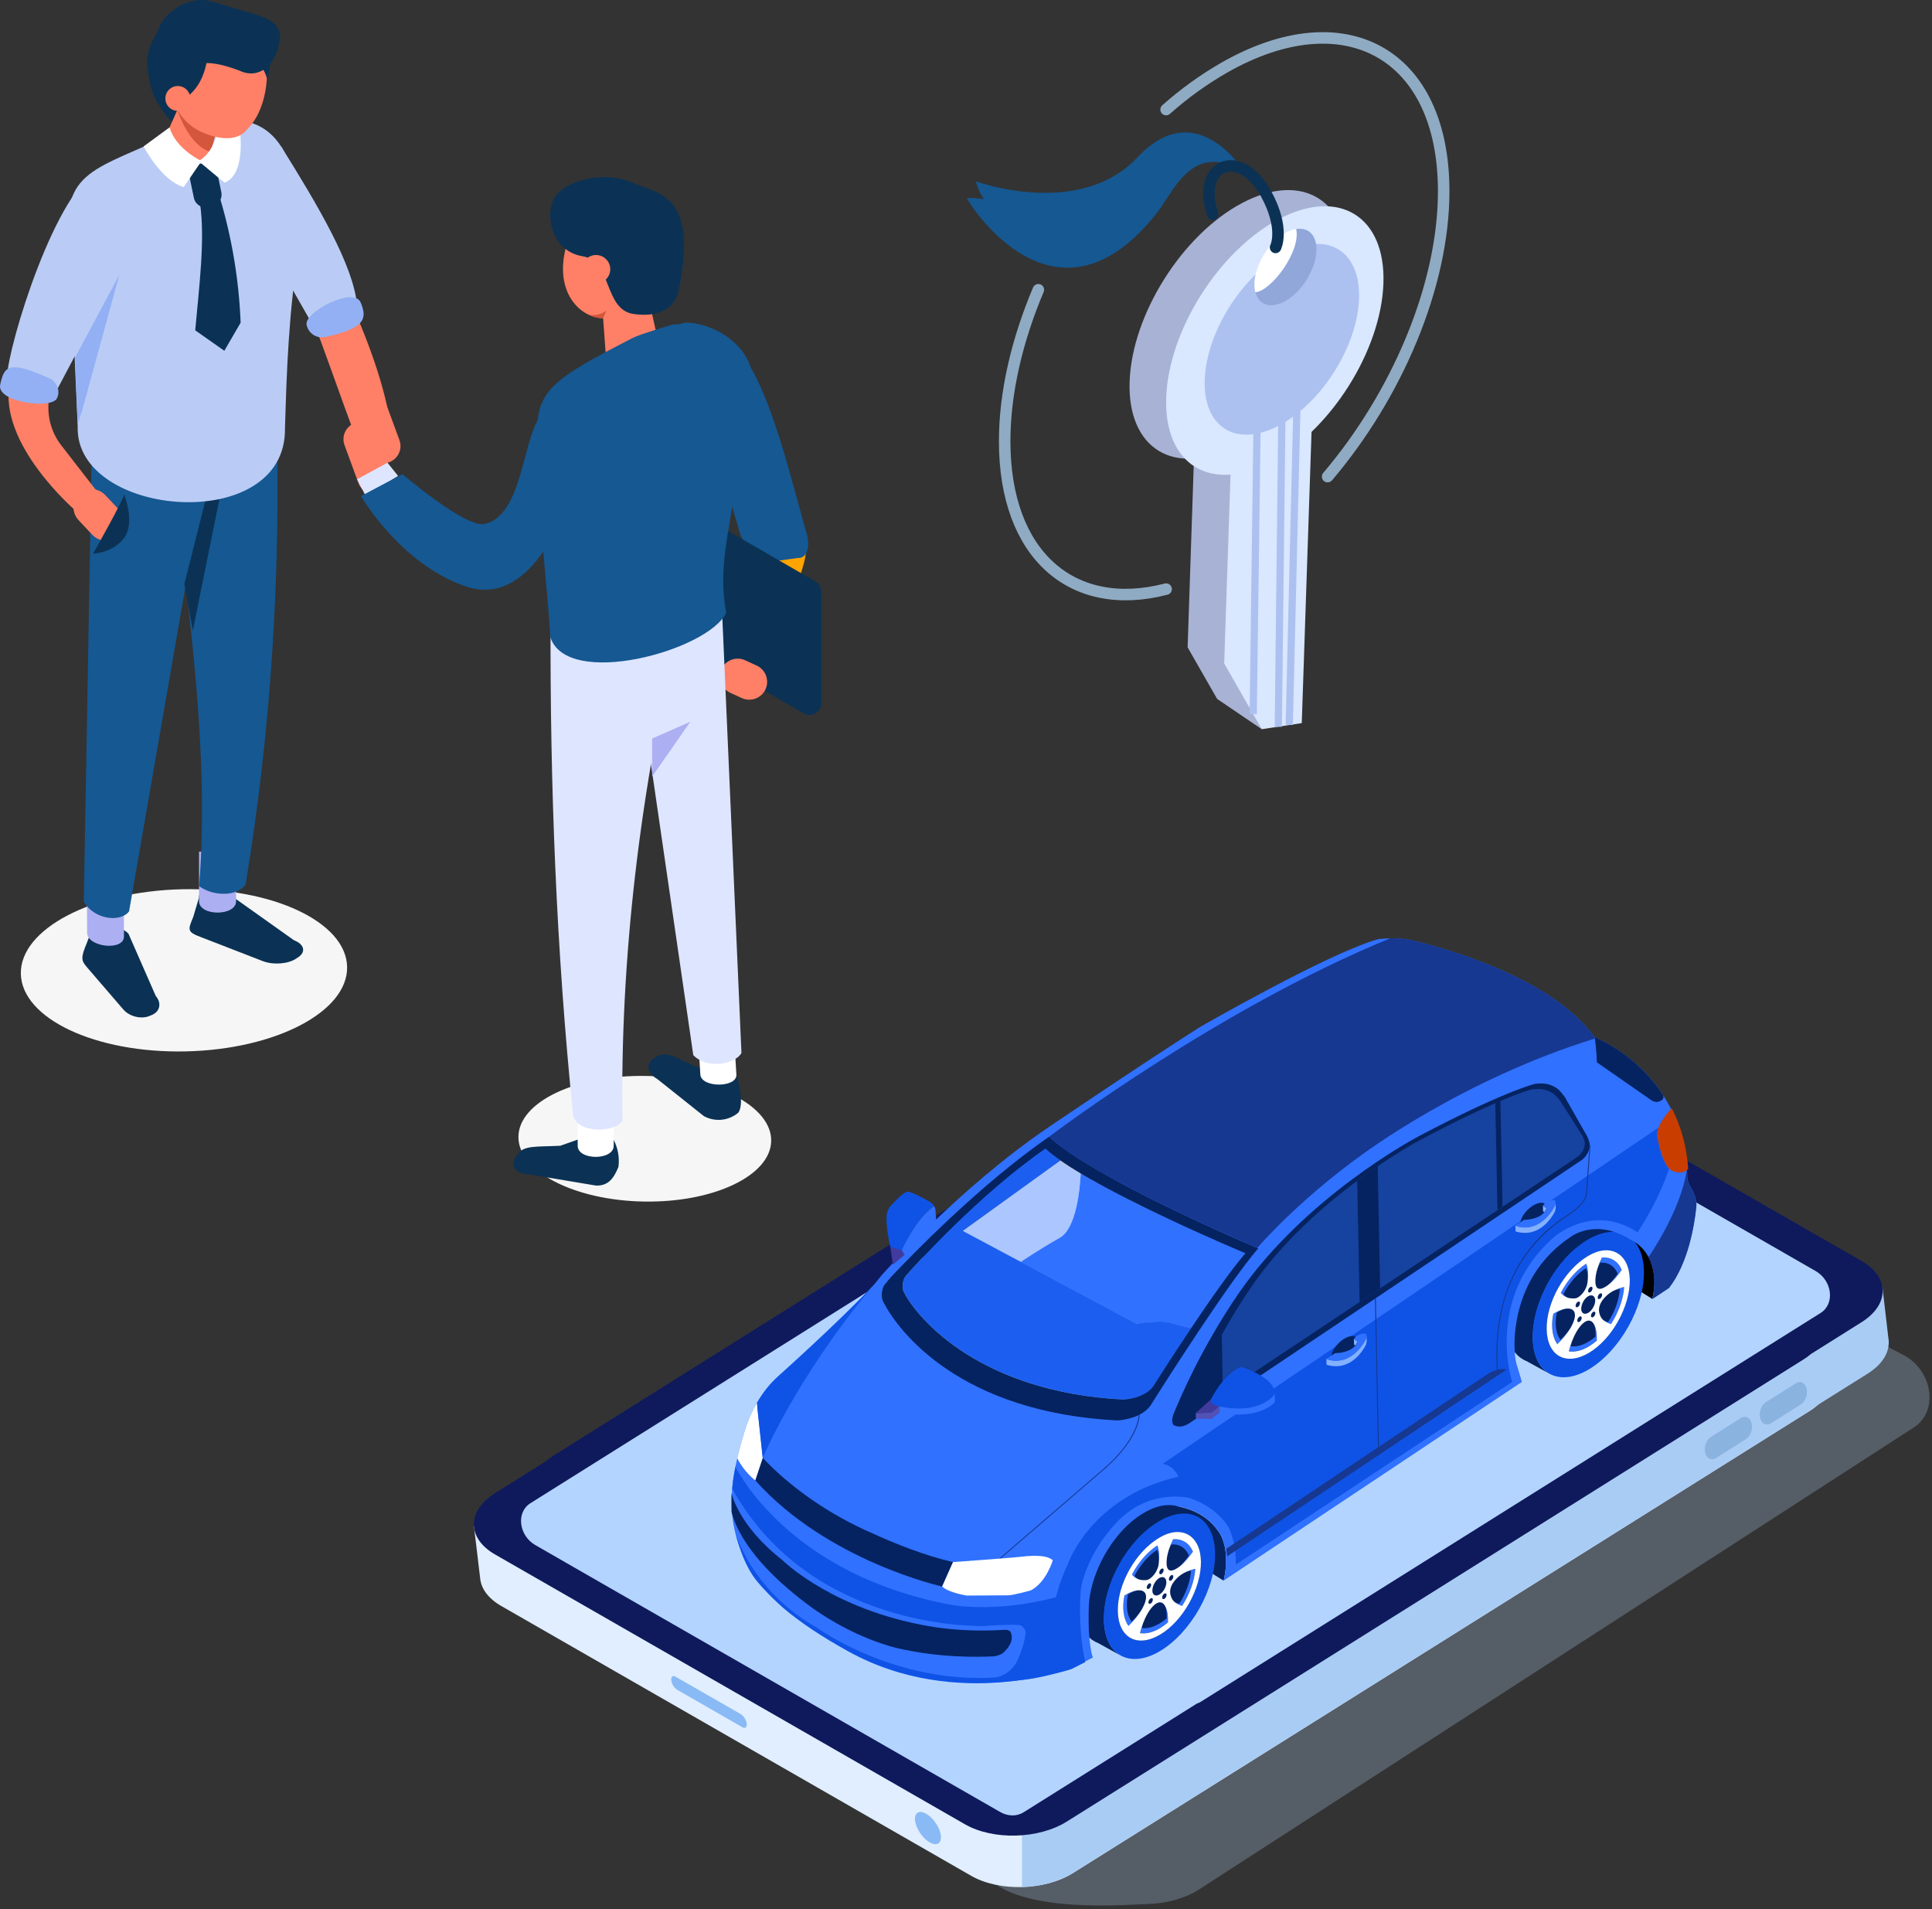 <svg width="336" height="332" viewBox="0 0 336 332" fill="none" xmlns="http://www.w3.org/2000/svg">
<rect x="0" y="0" width="336" height="332" fill="#333333" stroke="none"/>
<path d="M216.234 29.641C216.234 29.641 208.026 16.455 197.837 27.345C187.731 38.142 169.726 31.536 169.726 31.536C169.726 31.536 171.135 38.349 177.67 37.403C177.67 37.403 174.116 34.277 168.13 34.438C167.963 34.438 183.182 59.851 201.178 37.064C204.346 33.051 207.136 24.755 216.234 29.641Z" fill="#155892"/>
<path d="M219.439 126.804L222.394 52.693L208.302 60.119L206.543 112.571L211.677 121.542L219.439 126.804Z" fill="#A7B2D4"/>
<path d="M214.637 77.526C225.07 72.028 233.846 58.114 234.236 46.452C234.627 34.789 226.487 29.789 216.054 35.287C205.622 40.785 196.848 54.696 196.455 66.361C196.063 78.026 204.205 83.029 214.637 77.526Z" fill="#A7B2D4"/>
<path d="M226.395 125.746L228.75 55.503L214.661 62.929L212.901 115.38L219.439 126.803L226.395 125.746Z" fill="#D9E7FF"/>
<path d="M220.997 80.337C231.429 74.839 240.203 60.925 240.596 49.262C240.988 37.599 232.846 32.6 222.414 38.098C211.981 43.596 203.205 57.507 202.815 69.172C202.425 80.837 210.564 85.834 220.997 80.337Z" fill="#D9E7FF"/>
<path d="M222.434 73.997C229.845 70.092 236.081 60.207 236.359 51.92C236.636 43.634 230.853 40.081 223.44 43.987C216.027 47.894 209.793 57.778 209.515 66.066C209.238 74.354 215.015 77.904 222.434 73.997Z" fill="#ADC1F0"/>
<path d="M227.224 48.675C229.405 45.216 229.537 41.407 227.517 40.166C225.498 38.926 222.092 40.724 219.91 44.183C217.728 47.642 217.597 51.451 219.616 52.692C221.636 53.932 225.042 52.134 227.224 48.675Z" fill="#91A7D9"/>
<path d="M218.32 50.828C217.849 49.068 218.38 46.524 219.88 44.147C221.42 41.703 223.571 40.089 225.413 39.789C226.315 43.638 221.116 50.596 218.32 50.828Z" fill="white"/>
<path d="M224.904 71.481L223.591 126.05L224.847 126.08L226.16 71.51L224.904 71.481Z" fill="#ADC1F0"/>
<path d="M222.421 62.536L221.687 126.378L222.943 126.393L223.677 62.55L222.421 62.536Z" fill="#ADC1F0"/>
<path d="M218.05 69.455L217.324 124.164L218.58 124.181L219.306 69.472L218.05 69.455Z" fill="#ADC1F0"/>
<path d="M221.837 43.029C221.837 43.029 223.538 39.789 220.15 33.628C215.734 25.6 207.99 28.285 210.891 37.288" stroke="#0B3254" stroke-width="2" stroke-linecap="round" stroke-linejoin="round"/>
<path d="M180.582 50.387C176.872 59.166 174.725 68.282 174.725 76.742C174.725 96.657 186.62 106.652 202.804 102.445" stroke="#8FABC3" stroke-width="2" stroke-linecap="round" stroke-linejoin="round"/>
<path d="M230.891 82.881C242.905 68.755 251.077 49.754 251.077 33.244C251.077 9.372 233.984 -0.245 212.902 11.768C209.292 13.849 205.908 16.29 202.802 19.051" stroke="#8FABC3" stroke-width="2" stroke-linecap="round" stroke-linejoin="round"/>
<g style="mix-blend-mode:multiply" opacity="0.29">
<path d="M246.545 191.635C241.65 188.82 210.946 193.168 206.051 196.238L107.853 262.534C105.306 264.131 104.093 266.188 104.201 268.189L104.175 268.172L104.227 268.517C104.227 268.611 104.25 268.702 104.267 268.794L105.355 276.097C104.92 278.32 106.107 280.593 108.932 282.213L173.803 328.1C181.182 332.531 196.313 331.189 199.521 331.105C200.322 331.083 201.122 331.016 201.915 330.903C203.463 330.69 204.976 330.28 206.418 329.681C207.099 329.394 207.757 329.054 208.385 328.663L332.853 248.221C337.116 245.465 336.209 238.528 331.22 235.725L246.545 191.635Z" fill="#A8C4E5"/>
</g>
<path d="M314.739 234.697L233.012 187.778C228.117 184.963 220.181 185.177 215.284 188.247L91.624 265.809C92.397 262.441 93.163 258.841 93.163 258.841L82.427 265.408L83.503 274.435C83.66 276.222 84.877 277.953 87.157 279.266L168.882 326.185C173.777 329 181.715 328.786 186.61 325.716L314.737 245.354C319.634 242.274 319.634 237.511 314.739 234.697Z" fill="#E0EEFF"/>
<path d="M163.214 320.543C163.948 320.038 163.724 318.443 162.714 316.981C161.705 315.519 160.291 314.743 159.557 315.249C158.823 315.754 159.046 317.348 160.056 318.81C161.066 320.272 162.48 321.048 163.214 320.543Z" fill="#89BAF5"/>
<path d="M327.37 223.712L317.472 223.998L243.106 181.303C238.211 178.488 230.273 178.704 225.378 181.772L223.498 185.831C220.509 186.003 217.565 186.812 215.274 188.245L177.739 284.367V328.144C180.946 328.059 184.156 327.239 186.602 325.705L314.729 245.342C315.199 245.048 315.646 244.719 316.067 244.357L324.815 238.869C327.635 237.099 328.829 234.763 328.397 232.565L327.37 223.712Z" fill="#A9CCF5"/>
<path d="M129.121 300.364L117.753 293.838C117.48 293.647 117.25 293.404 117.076 293.121C116.902 292.839 116.787 292.524 116.74 292.196C116.667 291.574 116.998 291.291 117.48 291.567L128.851 298.094C129.123 298.285 129.353 298.529 129.526 298.811C129.7 299.093 129.814 299.408 129.862 299.736C129.937 300.364 129.603 300.634 129.121 300.364Z" fill="#89BAF5"/>
<path d="M323.751 219.278L242.025 172.356C237.128 169.542 229.192 169.757 224.297 172.825L96.17 253.188C95.7 253.481 95.253 253.81 94.833 254.173L86.085 259.658C81.19 262.73 81.19 267.496 86.085 270.308L167.81 317.23C172.707 320.044 180.643 319.83 185.538 316.76L313.665 236.396C314.122 236.112 314.558 235.793 314.967 235.443L323.751 229.925C328.646 226.855 328.646 222.087 323.751 219.278Z" fill="#0F1A5C"/>
<path d="M315.764 221.03L310.528 218.025L310.477 217.99L234.941 174.624C233.597 173.852 232.05 173.827 230.885 174.556L200.695 193.492C200.444 193.576 200.204 193.69 199.979 193.829L92.237 261.408C89.728 262.981 90.214 267.036 93.111 268.692L98.347 271.696L98.399 271.732L173.937 315.098C175.281 315.869 176.827 315.895 177.99 315.166L208.18 296.23C208.431 296.146 208.672 296.033 208.897 295.892L316.638 228.314C319.145 226.74 318.661 222.695 315.764 221.03Z" fill="#B3D4FF"/>
<path d="M306.113 246.584C306.348 247.593 307.189 248.015 307.969 247.522L313.219 244.204C313.997 243.711 314.436 242.482 314.194 241.474C313.959 240.465 313.118 240.041 312.338 240.536L307.088 243.845C306.31 244.347 305.871 245.573 306.113 246.584Z" fill="#8BB3E0"/>
<path d="M296.555 252.625C296.79 253.633 297.633 254.056 298.411 253.563L303.661 250.245C304.441 249.752 304.878 248.523 304.636 247.515C304.401 246.506 303.56 246.084 302.78 246.577L297.525 249.895C296.752 250.388 296.313 251.616 296.555 252.625Z" fill="#8BB3E0"/>
<g clip-path="url(#clip0_1_2475)">
<path d="M212.239 266.827C212.082 266.541 211.902 266.279 211.712 266.042C209.632 263.197 206.569 262.245 204.65 261.925C203.009 261.484 200.987 261.866 198.792 263.188C198.048 263.629 197.334 264.163 196.646 264.755L212.809 274.881C213.104 273.592 213.259 272.323 213.229 271.11C213.205 269.379 212.843 267.937 212.239 266.827Z" fill="#052360"/>
<path d="M192.014 281.781C191.896 275.516 196.098 267.92 201.471 264.692C203.964 263.2 206.239 262.911 207.968 263.642L203.963 261.456C202.167 260.352 199.649 260.513 196.859 262.185C191.498 265.413 187.285 273.022 187.402 279.274C187.458 282.029 188.382 284.042 189.87 285.115C190.189 285.346 190.53 285.539 190.904 285.684L194.91 287.893C193.18 286.915 192.072 284.795 192.014 281.781Z" fill="#052360"/>
<path d="M201.785 287.093C196.504 290.27 192.074 287.859 191.963 281.724C191.846 275.46 196.048 267.864 201.421 264.636C206.818 261.394 211.201 263.819 211.32 270.118C211.419 276.254 207.147 283.866 201.785 287.093Z" fill="#0F53E6"/>
<path d="M208.847 271.538C208.787 266.968 205.485 265.097 201.608 267.407C197.502 269.847 194.337 275.454 194.402 280.118C194.469 284.794 197.745 286.63 201.76 284.254C205.717 281.893 208.912 276.178 208.847 271.538Z" fill="#052360"/>
<path d="M203.251 269.604C203.386 269.267 203.533 268.929 203.703 268.577C205.09 268.455 206.214 269.159 206.76 270.497C206.255 271.208 205.725 271.874 205.141 272.424C206.002 271.764 206.755 270.839 207.468 269.845C206.842 268.335 205.584 267.555 204.032 267.687C203.713 268.329 203.453 268.968 203.251 269.604Z" fill="#3071FF"/>
<path d="M206.384 273.346C206.721 273.257 206.965 273.173 207.128 273.141C207.008 275.045 206.236 277.126 205.081 278.898C204.733 278.788 204.406 278.652 204.125 278.467C204.513 278.882 205.021 279.102 205.574 279.272C206.871 277.292 207.735 274.958 207.866 272.817C207.692 272.862 207.425 272.948 207.029 273.052C206.959 273.067 206.901 273.094 206.832 273.121C206.519 273.233 206.22 273.367 205.91 273.537C206.002 273.497 206.106 273.456 206.199 273.427C206.268 273.388 206.326 273.361 206.384 273.346Z" fill="#3071FF"/>
<path d="M201.734 283.124C202.214 282.839 202.68 282.507 203.119 282.117C203.143 281.032 203.053 280.035 202.647 279.302C202.869 279.903 202.921 280.643 202.893 281.434C202.498 281.774 202.078 282.08 201.655 282.327C200.511 283.002 199.449 283.237 198.555 283.085C198.634 282.798 198.724 282.499 198.815 282.211C198.586 282.789 198.406 283.376 198.25 283.974C199.251 284.155 200.453 283.889 201.734 283.124Z" fill="#3071FF"/>
<path d="M198.096 274.671C197.805 274.522 197.533 274.313 197.306 274.042C198.256 272.199 199.654 270.543 201.25 269.501C201.264 269.547 201.291 269.605 201.307 269.675C201.52 270.335 201.573 271.087 201.501 271.927C201.651 270.788 201.608 269.788 201.336 268.919C201.308 268.838 201.293 268.768 201.266 268.722C199.477 269.893 197.913 271.746 196.834 273.82C197.199 274.237 197.616 274.532 198.096 274.671Z" fill="#3071FF"/>
<path d="M198.582 279.89C198.059 280.696 197.447 281.378 196.796 281.991C196.298 281.311 195.997 280.349 195.979 279.148C195.969 278.535 196.029 277.907 196.16 277.275C196.675 276.965 197.18 276.713 197.669 276.58C197.002 276.687 196.287 276.997 195.567 277.449C195.429 278.164 195.361 278.863 195.363 279.547C195.378 280.901 195.72 281.979 196.282 282.75C197.134 281.925 197.935 281.009 198.582 279.89Z" fill="#3071FF"/>
<path d="M201.608 267.407C197.502 269.847 194.337 275.454 194.403 280.118C194.469 284.794 197.746 286.63 201.76 284.254C205.729 281.904 208.924 276.19 208.86 271.549C208.787 266.968 205.484 265.086 201.608 267.407ZM195.352 279.547C195.338 278.864 195.418 278.165 195.556 277.45C196.276 277.01 196.99 276.688 197.657 276.581C197.845 276.547 198.033 276.537 198.211 276.551C199.489 276.61 199.676 277.873 198.688 279.672C198.645 279.745 198.613 279.817 198.57 279.878C197.922 280.998 197.11 281.915 196.258 282.739C195.709 281.98 195.378 280.901 195.352 279.547ZM201.279 268.733C201.294 268.791 201.321 268.861 201.349 268.93C201.621 269.799 201.663 270.799 201.513 271.938C201.505 271.998 201.495 272.045 201.487 272.105C201.298 273.412 200.14 274.689 199.389 274.765C198.919 274.815 198.492 274.779 198.108 274.67C197.616 274.52 197.211 274.236 196.857 273.819C197.914 271.758 199.489 269.904 201.279 268.733ZM207.467 269.833C206.754 270.827 206.014 271.752 205.14 272.412C205.038 272.488 204.936 272.565 204.822 272.642C203.489 273.528 202.82 273.164 202.886 271.557C202.909 270.907 203.039 270.264 203.251 269.592C203.44 268.957 203.712 268.318 204.02 267.676C205.583 267.544 206.842 268.335 207.467 269.833ZM200.106 277.956C200.323 277.826 200.494 277.923 200.495 278.17C200.497 278.418 200.337 278.721 200.119 278.851C199.902 278.981 199.731 278.884 199.73 278.636C199.728 278.389 199.889 278.086 200.106 277.956ZM199.436 276.059C199.434 275.812 199.594 275.509 199.812 275.379C200.029 275.249 200.2 275.346 200.201 275.593C200.203 275.841 200.042 276.144 199.825 276.274C199.62 276.403 199.437 276.307 199.436 276.059ZM202.117 277.811C202.115 277.563 202.276 277.26 202.493 277.13C202.711 277 202.881 277.097 202.883 277.345C202.885 277.592 202.724 277.895 202.507 278.025C202.301 278.154 202.119 278.058 202.117 277.811ZM201.64 277.283C200.976 277.673 200.417 277.373 200.411 276.619C200.402 275.818 200.927 274.835 201.567 274.434C202.252 274.008 202.836 274.33 202.845 275.131C202.864 275.919 202.315 276.892 201.64 277.283ZM204.055 274.157C204.057 274.404 203.896 274.708 203.679 274.838C203.461 274.967 203.291 274.871 203.289 274.623C203.287 274.376 203.448 274.072 203.665 273.943C203.871 273.813 204.041 273.91 204.055 274.157ZM204.506 274.627C204.974 274.13 205.44 273.787 205.921 273.525C206.231 273.355 206.531 273.22 206.843 273.109C206.913 273.082 206.97 273.055 207.04 273.039C207.425 272.948 207.691 272.85 207.878 272.805C207.747 274.946 206.87 277.28 205.585 279.26C205.032 279.078 204.524 278.858 204.136 278.455C203.873 278.174 203.663 277.797 203.553 277.284C203.352 276.423 203.713 275.472 204.506 274.627ZM201.986 272.808C202.203 272.679 202.374 272.775 202.375 273.023C202.377 273.27 202.216 273.574 201.999 273.703C201.782 273.833 201.611 273.736 201.61 273.489C201.608 273.242 201.768 272.938 201.986 272.808ZM198.815 282.211C199.043 281.632 199.307 281.052 199.642 280.492C199.771 280.261 199.925 280.04 200.078 279.831C200.98 278.615 201.896 278.294 202.468 279.041C202.532 279.132 202.595 279.211 202.648 279.314C203.053 280.034 203.156 281.043 203.12 282.129C202.669 282.519 202.215 282.85 201.735 283.136C200.454 283.901 199.252 284.155 198.251 283.986C198.407 283.388 198.599 282.8 198.815 282.211Z" fill="white"/>
<path d="M286.811 217.823C286.653 217.537 286.474 217.276 286.284 217.039C284.204 214.194 281.141 213.241 279.222 212.922C277.58 212.481 275.558 212.862 273.363 214.184C272.62 214.626 271.905 215.16 271.217 215.751L287.369 225.89C287.665 224.601 287.82 223.332 287.789 222.119C287.788 220.375 287.426 218.933 286.811 217.823Z" fill="black"/>
<path d="M266.598 232.788C266.48 226.524 270.682 218.928 276.056 215.699C278.548 214.208 280.823 213.919 282.552 214.649L278.548 212.463C276.752 211.359 274.233 211.52 271.444 213.193C266.082 216.421 261.869 224.029 261.986 230.282C262.042 233.037 262.966 235.049 264.454 236.123C264.773 236.353 265.115 236.547 265.488 236.691L269.494 238.901C267.764 237.923 266.656 235.803 266.598 232.788Z" fill="#052360"/>
<path d="M276.37 238.101C271.088 241.277 266.658 238.867 266.548 232.732C266.43 226.468 270.632 218.872 276.005 215.643C281.402 212.402 285.785 214.826 285.905 221.126C286.003 227.261 281.731 234.873 276.37 238.101Z" fill="#0F53E6"/>
<path d="M283.431 222.534C283.37 217.964 280.068 216.093 276.192 218.403C272.086 220.843 268.92 226.45 268.986 231.114C269.052 235.79 272.329 237.626 276.344 235.25C280.301 232.9 283.495 227.174 283.431 222.534Z" fill="#052360"/>
<path d="M277.835 220.6C277.97 220.263 278.117 219.925 278.286 219.573C279.673 219.451 280.798 220.155 281.343 221.493C280.839 222.204 280.308 222.869 279.724 223.42C280.586 222.76 281.338 221.835 282.051 220.841C281.426 219.331 280.167 218.551 278.616 218.683C278.297 219.337 278.037 219.976 277.835 220.6Z" fill="#3071FF"/>
<path d="M280.968 224.354C281.305 224.265 281.549 224.181 281.712 224.148C281.592 226.053 280.82 228.134 279.665 229.906C279.317 229.795 278.99 229.66 278.709 229.475C279.097 229.89 279.605 230.11 280.158 230.28C281.455 228.3 282.319 225.966 282.45 223.825C282.276 223.87 282.009 223.955 281.613 224.059C281.543 224.075 281.485 224.102 281.416 224.129C281.103 224.24 280.804 224.375 280.494 224.545C280.586 224.504 280.69 224.463 280.783 224.435C280.84 224.396 280.909 224.369 280.968 224.354Z" fill="#3071FF"/>
<path d="M276.318 234.132C276.798 233.846 277.264 233.514 277.703 233.125C277.727 232.039 277.637 231.042 277.231 230.31C277.453 230.911 277.505 231.651 277.477 232.442C277.082 232.782 276.662 233.087 276.239 233.335C275.095 234.01 274.033 234.245 273.139 234.093C273.218 233.806 273.308 233.506 273.399 233.218C273.17 233.797 272.99 234.384 272.834 234.982C273.835 235.151 275.025 234.898 276.318 234.132Z" fill="#3071FF"/>
<path d="M272.68 225.679C272.389 225.53 272.117 225.32 271.89 225.05C272.84 223.206 274.238 221.551 275.834 220.509C275.848 220.555 275.875 220.613 275.891 220.683C276.104 221.343 276.157 222.094 276.084 222.935C276.235 221.795 276.192 220.796 275.92 219.927C275.892 219.846 275.877 219.776 275.85 219.73C274.06 220.9 272.497 222.754 271.417 224.828C271.783 225.244 272.188 225.529 272.68 225.679Z" fill="#3071FF"/>
<path d="M273.165 230.886C272.642 231.692 272.03 232.374 271.379 232.987C270.881 232.307 270.581 231.345 270.562 230.144C270.553 229.531 270.613 228.903 270.743 228.271C271.258 227.961 271.764 227.709 272.252 227.576C271.585 227.683 270.87 227.993 270.151 228.445C270.013 229.16 269.945 229.859 269.947 230.543C269.961 231.897 270.304 232.975 270.865 233.746C271.707 232.934 272.518 232.017 273.165 230.886Z" fill="#3071FF"/>
<path d="M276.192 218.403C272.086 220.843 268.92 226.45 268.986 231.114C269.052 235.79 272.329 237.626 276.344 235.25C280.313 232.9 283.508 227.186 283.443 222.545C283.359 217.976 280.068 216.093 276.192 218.403ZM269.936 230.555C269.922 229.872 270.002 229.172 270.14 228.458C270.86 228.018 271.574 227.696 272.242 227.589C272.429 227.555 272.617 227.544 272.795 227.558C274.073 227.618 274.26 228.881 273.272 230.679C273.229 230.752 273.198 230.825 273.154 230.886C272.506 232.006 271.694 232.923 270.842 233.747C270.293 232.987 269.962 231.909 269.936 230.555ZM275.863 219.741C275.878 219.799 275.906 219.868 275.933 219.938C276.205 220.807 276.247 221.806 276.097 222.946C276.089 223.006 276.079 223.053 276.071 223.113C275.882 224.419 274.724 225.697 273.973 225.773C273.503 225.822 273.076 225.787 272.692 225.678C272.2 225.528 271.795 225.244 271.441 224.827C272.498 222.765 274.061 220.912 275.863 219.741ZM282.04 220.842C281.326 221.836 280.586 222.76 279.713 223.421C279.611 223.497 279.508 223.573 279.395 223.65C278.061 224.536 277.392 224.172 277.458 222.565C277.481 221.916 277.612 221.272 277.823 220.601C278.013 219.966 278.285 219.326 278.592 218.684C280.167 218.551 281.426 219.331 282.04 220.842ZM274.69 228.964C274.907 228.834 275.078 228.931 275.08 229.178C275.081 229.425 274.921 229.729 274.703 229.859C274.486 229.988 274.316 229.892 274.314 229.644C274.3 229.397 274.473 229.093 274.69 228.964ZM274.02 227.067C274.018 226.82 274.178 226.516 274.396 226.386C274.613 226.257 274.784 226.354 274.785 226.601C274.787 226.848 274.626 227.152 274.409 227.282C274.204 227.411 274.021 227.315 274.02 227.067ZM276.689 228.819C276.688 228.572 276.848 228.268 277.066 228.138C277.283 228.009 277.453 228.105 277.455 228.353C277.457 228.6 277.296 228.904 277.079 229.033C276.873 229.163 276.703 229.066 276.689 228.819ZM276.224 228.29C275.56 228.68 275.001 228.381 274.995 227.627C274.987 226.826 275.511 225.842 276.151 225.442C276.836 225.016 277.42 225.337 277.429 226.138C277.436 226.916 276.887 227.901 276.224 228.29ZM278.627 225.165C278.629 225.413 278.468 225.716 278.251 225.846C278.034 225.976 277.863 225.879 277.861 225.631C277.86 225.384 278.02 225.081 278.238 224.951C278.455 224.821 278.625 224.918 278.627 225.165ZM279.089 225.623C279.558 225.126 280.023 224.783 280.505 224.521C280.814 224.351 281.114 224.216 281.427 224.105C281.496 224.078 281.554 224.051 281.624 224.035C282.008 223.943 282.275 223.846 282.461 223.801C282.33 225.942 281.454 228.276 280.169 230.256C279.615 230.074 279.107 229.854 278.719 229.451C278.456 229.17 278.247 228.793 278.136 228.28C277.936 227.431 278.285 226.469 279.089 225.623ZM276.57 223.816C276.787 223.686 276.958 223.783 276.959 224.031C276.961 224.278 276.8 224.581 276.583 224.711C276.366 224.841 276.195 224.744 276.194 224.497C276.18 224.25 276.352 223.946 276.57 223.816ZM273.399 233.218C273.627 232.64 273.891 232.06 274.226 231.499C274.355 231.268 274.509 231.048 274.662 230.839C275.564 229.623 276.48 229.302 277.052 230.049C277.116 230.139 277.179 230.219 277.232 230.322C277.637 231.042 277.74 232.05 277.704 233.137C277.253 233.527 276.799 233.858 276.319 234.143C275.038 234.909 273.836 235.163 272.835 234.994C272.99 234.384 273.171 233.797 273.399 233.218Z" fill="white"/>
<path d="M294.041 206.431C294.028 206.408 294.015 206.386 294.002 206.374C293.433 205.474 293.436 204.649 293.436 204.649C293.177 187.596 279.14 181.137 277.689 180.521C277.592 180.479 277.363 180.397 277.363 180.397C270.144 170.572 253.773 165.513 245.6 163.52C243.615 163.074 241.411 163.135 239.754 163.297C231.134 165.665 208.628 178.634 208.628 178.634C197.469 185.761 182.531 195.9 182.531 195.9C166.668 206.62 153.336 221.752 153.336 221.752C152.483 222.788 152.009 223.392 152.009 223.392C145.916 229.889 135.299 239.368 135.299 239.368C132.497 241.902 130.888 245.078 129.999 247.401C129.669 248.28 129.439 249.035 129.292 249.585C128.92 250.784 128.495 252.293 128.223 253.58C124.651 268.391 130.689 277.562 147.967 287.132C166.39 297.336 186.112 290.248 186.112 290.248L190.076 288.24C189.725 287.434 189.504 285.548 189.368 283.717C189.276 281.588 189.358 279.203 189.358 279.203C189.643 274.048 192.631 268.216 196.644 264.731C197.332 264.14 198.047 263.606 198.79 263.164C200.985 261.842 203.007 261.461 204.649 261.902C206.568 262.221 209.631 263.174 211.711 266.019C211.901 266.256 212.068 266.518 212.226 266.804C212.841 267.914 213.192 269.356 213.227 271.087C213.246 272.3 213.104 273.581 212.807 274.858L264.671 240.319C264.396 239.391 264.149 238.544 264.002 238.022C263.657 237.098 263.444 236.013 263.423 234.765C263.423 234.765 262.294 222.297 273.165 215.091C273.165 215.091 277.5 211.66 283.766 215.691C283.766 215.691 289.009 217.868 287.391 225.854L290.262 223.941C293.527 219.731 294.631 213.353 295 209.939C295.211 208.395 294.248 206.762 294.041 206.431ZM200.457 240.914C200.446 240.938 200.424 240.963 200.414 240.999C199.965 241.648 198.604 243.101 195.195 243.382C170.472 242.127 159.51 229.512 157.082 224.824C157.069 224.813 157.068 224.789 157.056 224.778C157.042 224.755 157.029 224.733 157.016 224.71C156.443 223.515 157.127 222.193 157.126 222.181C157.424 221.8 157.779 221.379 158.168 220.934C158.915 220.127 170.158 207.608 181.618 199.722C188.797 206.426 216.407 217.943 216.407 217.943C211.118 224.031 200.457 240.914 200.457 240.914Z" fill="#3071FF"/>
<path d="M288.457 196.069L202.205 254.55C202.205 254.55 204.035 254.757 204.948 256.782C189.556 260.333 185.685 272.06 185.685 272.06C184.34 274.892 183.78 277.174 183.647 277.758C172.752 280.64 165.106 279.018 165.106 279.018C138.295 273.905 128.935 257.101 127.903 255.071C127.54 256.859 127.464 257.629 127.343 258.874C140.11 281.856 166.469 282.786 170.932 282.767C171.357 282.767 171.58 282.755 171.58 282.755L171.943 282.7C173.685 282.593 177.076 282.419 177.646 282.695C177.981 282.983 178.297 283.366 178.395 283.868C178.395 283.868 178.156 286.403 176.713 289.181C176.713 289.181 175.459 291.513 172.849 291.726C155.262 292.71 142.052 283.035 142.052 283.035C132.011 277.325 128.813 269.142 127.958 266.891C128.719 269.595 129.667 272.455 131.557 274.851C133.025 276.645 134.696 278.274 136.234 279.628C139.243 282.187 142.991 284.658 147.508 287.157C157.103 292.468 166.999 293.142 174.321 292.518C174.321 292.518 178.587 292.132 180.395 291.738L180.477 291.722C181.834 291.483 185.617 290.487 186.093 290.331C186.371 290.245 186.831 290.008 187.187 289.824L188.737 289.032C187.589 283.779 187.793 278.652 187.965 276.403C187.965 276.403 188.707 270.528 194.279 264.66C199.762 258.892 206.528 260.42 206.756 260.478C211.608 261.981 213.618 265.49 213.618 265.49C214.51 267.339 214.997 269.54 214.912 272.091L262.994 240.317C262.994 240.317 258.207 225.95 270.048 215.309C270.048 215.309 276.826 209.045 284.787 214.292C285.792 212.787 288.682 208.197 290.263 203.196C288.82 201.636 288.269 197.824 288.269 197.824C288.111 197.302 288.218 196.683 288.457 196.069Z" fill="#0F53E6"/>
<path d="M154.824 216.779C154.824 216.779 155.112 218.802 155.291 219.924L157.345 218.185L156.806 217.39L154.824 216.779Z" fill="#413B9E"/>
<path d="M162.469 209.749C162.43 209.68 162.391 209.612 162.353 209.555C162.161 209.294 161.659 208.956 161.659 208.956C160.452 208.268 158.469 207.197 157.822 207.245C157.058 207.298 155.343 209.195 154.666 209.986C154.666 209.986 154.289 210.655 154.22 211.131C154.221 211.142 154.221 211.142 154.222 211.154C154.223 211.178 154.212 211.202 154.214 211.225C154.016 213.44 154.838 216.814 154.838 216.814L156.82 217.436C156.806 217.401 159.267 211.857 162.469 209.749Z" fill="#0F53E6"/>
<path d="M162.831 212.476L162.683 210.409C162.67 210.174 162.575 209.944 162.469 209.749C159.267 211.857 156.806 217.401 156.806 217.401L157.346 218.197L162.831 212.476Z" fill="#3071FF"/>
<path d="M190.129 205.316C189.374 204.897 188.655 204.477 187.959 204.055C187.816 206.856 187.17 213.622 184.318 215.239C180.675 217.289 177.545 219.428 177.545 219.428L180.367 220.936L197.686 230.186C197.686 230.186 201.873 229.45 203.726 230.068C204.291 230.261 205.584 230.58 207.14 230.978C210.361 226.17 214.085 220.839 216.595 217.944C216.595 217.944 200.924 211.409 190.129 205.316Z" fill="#3071FF"/>
<path d="M203.726 230.068C201.873 229.45 197.686 230.186 197.686 230.186L177.545 219.428L167.45 214.039L184.423 201.796C183.907 201.436 183.439 201.084 183.007 200.742C182.563 200.389 182.155 200.046 181.806 199.723C170.346 207.61 159.103 220.117 158.368 220.923C157.979 221.369 157.636 221.788 157.326 222.17C157.327 222.182 156.643 223.504 157.216 224.699C157.229 224.722 157.242 224.744 157.256 224.767C157.268 224.778 157.269 224.802 157.282 224.813C159.71 229.49 170.672 242.116 195.407 243.37C198.816 243.09 200.177 241.636 200.626 240.987C200.648 240.962 200.658 240.927 200.668 240.902C200.668 240.902 203.603 236.263 207.152 230.966C205.584 230.58 204.303 230.261 203.726 230.068Z" fill="#0F53E6"/>
<path d="M177.545 219.428C177.545 219.428 180.676 217.289 184.307 215.24C187.17 213.622 187.805 206.857 187.947 204.056C186.653 203.278 185.466 202.517 184.423 201.796L167.45 214.039L177.545 219.428Z" fill="white"/>
<path d="M275.984 197.528L272.131 190.749C271.749 190.239 271.395 189.822 271.07 189.486C269.09 187.815 266.581 188.576 266.522 188.591C260.846 190.386 252.753 194.4 246.625 197.646C246.614 197.658 246.59 197.66 246.579 197.672C245.546 198.223 226.954 208.267 215.494 224.794C208.964 234.32 205.185 243.167 204.043 246.034C204.032 246.058 203.623 247.224 204.08 247.8C204.287 247.919 204.551 247.998 204.802 248.055C205.635 248.163 206.358 247.794 206.701 247.586L206.895 247.458L275.137 201.688C276.144 200.89 276.421 199.909 276.478 199.222C276.496 198.467 275.984 197.528 275.984 197.528Z" fill="#052360"/>
<path opacity="0.4" d="M275.114 197.375L271.303 191.371C270.924 190.921 270.574 190.563 270.262 190.261C268.341 188.81 265.961 189.553 265.903 189.568C260.519 191.312 252.874 195.112 247.091 198.186C247.08 198.199 247.068 198.199 247.045 198.212C246.07 198.725 228.521 208.205 217.918 223.341C215.784 226.428 213.975 229.426 212.481 232.125L212.68 242.25L274.399 201.139C275.338 200.392 275.585 199.506 275.634 198.891C275.62 198.208 275.114 197.375 275.114 197.375Z" fill="#3071FF"/>
<path d="M151.919 266.726C149.912 265.869 148.054 264.933 146.338 263.989C146.314 263.979 146.301 263.968 146.301 263.968C138.909 259.857 134.279 255.289 132.647 253.516L131.35 257.429C143.889 271.466 163.849 275.893 163.849 275.893L165.743 271.64C160.828 270.518 155.685 268.441 151.919 266.726Z" fill="#052360"/>
<path d="M173.796 271.224L173.695 271.1L191.593 255.696C198.039 250.263 198.034 246.068 198.032 246.032L198.197 246.023C198.199 246.07 198.209 247.119 197.418 248.847C196.691 250.443 195.103 252.946 191.705 255.807L173.796 271.224Z" fill="#163891"/>
<path d="M236.039 205.331L236.458 226.407L240.024 224.032L239.597 202.803C238.481 203.56 237.288 204.403 236.039 205.331Z" fill="#052360"/>
<path d="M260.052 191.833L260.43 210.435L261.307 209.845L260.939 191.442C260.64 191.576 260.34 191.711 260.052 191.833Z" fill="#052360"/>
<path d="M221.668 242.29C221.67 242.337 221.661 242.385 221.664 242.432C221.664 242.432 219.335 246.06 212.099 244.592L212.121 245.652C212.121 245.652 218.354 247.127 221.717 243.843L221.668 242.29Z" fill="#3071FF"/>
<path d="M212.109 245.641L210.693 246.743L207.977 246.727L207.958 245.726L210.694 245.671L212.087 244.581L212.109 245.641Z" fill="#5252B5"/>
<path d="M215.796 237.684C212.549 239.193 210.635 243.293 210.635 243.293L210.612 243.306C210.485 243.572 210.311 244.277 211.933 244.566L211.956 244.553C212.003 244.562 212.039 244.572 212.087 244.581C219.323 246.048 221.652 242.42 221.652 242.42C221.661 242.373 221.658 242.326 221.656 242.279C221.748 239.433 215.796 237.684 215.796 237.684Z" fill="#0F53E6"/>
<path d="M210.625 243.317L207.958 245.738L210.695 245.683L212.088 244.593C210.477 244.292 210.486 243.584 210.625 243.317Z" fill="#413B9E"/>
<path d="M175.772 283.834C175.563 283.469 175.123 283.41 174.852 283.413C174.781 283.417 174.71 283.421 174.651 283.424L174.64 283.425C170.074 283.709 166.022 283.471 162.51 282.944C162.499 282.944 162.474 282.934 162.463 282.934C160.974 282.709 159.578 282.432 158.298 282.136C143.531 278.758 136.075 271.304 136.075 271.304C128.403 265.322 127.209 259.659 127.209 259.659L127.222 262.935C128.905 269.102 134.882 274.763 139.946 278.624C140.488 279.042 141.029 279.437 141.546 279.81C144.062 281.57 149.343 284.853 155.8 286.551C163.432 288.362 170.494 288.165 172.919 288.021C172.919 288.021 173.902 287.873 174.434 287.443C176.258 285.812 176.068 284.49 175.772 283.834Z" fill="#052360"/>
<path d="M287.392 225.889L290.264 223.976C293.529 219.767 294.633 213.389 295.002 209.974C295.199 208.395 294.236 206.762 294.029 206.432C294.016 206.409 294.003 206.386 293.99 206.375C293.422 205.475 293.424 204.65 293.424 204.65C293.412 204.226 293.402 203.814 293.379 203.403C292.247 210.773 286.688 218.608 286.688 218.608C287.542 220.188 288.07 222.516 287.392 225.889Z" fill="#163891"/>
<path d="M180.077 270.551C179.958 270.546 179.829 270.553 179.71 270.548C178.932 270.566 178.181 270.643 177.629 270.708C176.175 270.894 165.742 271.64 165.742 271.64L163.849 275.893C165.019 276.996 168.15 277.461 168.15 277.461L175.374 277.42C176.189 277.411 179.214 276.586 179.214 276.586C181.95 275.234 183.095 271.329 183.095 271.329C183.044 271.273 182.983 271.229 182.922 271.186C182.269 270.703 181.175 270.562 180.077 270.551Z" fill="white"/>
<path d="M234.85 235.651C235.978 234.524 236.429 233.149 235.858 232.58C235.287 232.01 233.91 232.461 232.782 233.587C231.654 234.714 231.203 236.089 231.774 236.658C232.344 237.228 233.722 236.777 234.85 235.651Z" fill="#052360"/>
<path d="M235.462 232.826L235.48 233.803L235.702 233.968C235.868 233.77 235.998 233.551 236.09 233.287L235.462 232.826Z" fill="#83B0FF"/>
<path d="M237.65 232.023C237.65 232.023 237.638 232.024 237.627 232.024C237.669 232.152 237.682 232.387 237.542 232.854C237.542 232.854 237.542 232.854 237.531 232.867C237.531 232.878 237.52 232.891 237.521 232.902C237.522 232.914 237.51 232.915 237.511 232.927C237.511 232.938 237.5 232.951 237.5 232.951C237.501 232.963 237.49 232.975 237.478 232.987C237.467 233 237.468 233.011 237.457 233.024C237.446 233.036 237.446 233.048 237.435 233.06C237.424 233.073 237.413 233.085 237.414 233.109C237.403 233.121 237.393 233.145 237.381 233.158C237.37 233.17 237.36 233.194 237.349 233.218C237.339 233.242 237.328 233.255 237.317 233.279C237.307 233.303 237.296 233.316 237.285 233.34C237.275 233.364 237.264 233.388 237.241 233.401C237.231 233.425 237.208 233.45 237.198 233.474C236.46 234.658 234.593 237.011 231.568 236.54C231.568 236.54 231.105 236.494 230.679 236.258L230.702 237.33C230.702 237.33 231.506 237.58 232.108 237.571C235.756 237.773 237.571 233.819 237.571 233.819C237.681 233.448 237.704 233.223 237.684 233.082L237.65 232.023Z" fill="#83B0FF"/>
<path d="M237.176 233.499C237.187 233.475 237.209 233.45 237.219 233.426C237.23 233.402 237.24 233.378 237.263 233.364C237.274 233.34 237.285 233.328 237.295 233.304C237.306 233.28 237.317 233.267 237.328 233.243C237.338 233.219 237.349 233.207 237.36 233.182C237.371 233.17 237.381 233.146 237.392 233.133C237.404 233.121 237.414 233.097 237.413 233.085C237.425 233.073 237.424 233.061 237.435 233.049C237.446 233.036 237.446 233.024 237.457 233.012C237.468 233 237.467 232.988 237.478 232.976C237.478 232.964 237.489 232.951 237.489 232.951C237.488 232.94 237.5 232.939 237.499 232.927C237.51 232.915 237.51 232.903 237.509 232.891C237.508 232.88 237.52 232.879 237.52 232.879C237.672 232.411 237.658 232.164 237.605 232.049C237.563 231.934 237.504 231.925 237.504 231.925C236.172 231.762 235.452 232.85 235.452 232.85L236.092 233.322C236 233.587 235.859 233.807 235.704 234.004C235.006 234.843 233.771 235.146 232.986 235.26C232.775 235.283 232.163 235.317 232.163 235.317L230.671 236.318C231.097 236.554 231.56 236.599 231.56 236.599C234.571 237.036 236.45 234.682 237.176 233.499Z" fill="#3071FF"/>
<path d="M267.721 212.465C268.849 211.339 269.301 209.964 268.73 209.394C268.159 208.824 266.782 209.275 265.654 210.401C264.526 211.528 264.074 212.903 264.645 213.473C265.216 214.042 266.593 213.591 267.721 212.465Z" fill="#052360"/>
<path d="M268.334 209.65L268.352 210.627L268.574 210.792C268.74 210.594 268.87 210.375 268.961 210.111L268.334 209.65Z" fill="#83B0FF"/>
<path d="M270.521 208.835C270.521 208.835 270.509 208.836 270.498 208.836C270.54 208.964 270.553 209.199 270.413 209.666C270.413 209.666 270.413 209.666 270.402 209.678C270.403 209.69 270.391 209.703 270.392 209.714C270.393 209.726 270.381 209.727 270.382 209.739C270.382 209.75 270.371 209.763 270.371 209.763C270.372 209.774 270.361 209.787 270.349 209.799C270.338 209.812 270.339 209.823 270.328 209.836C270.317 209.848 270.317 209.86 270.306 209.872C270.295 209.885 270.284 209.897 270.285 209.921C270.274 209.933 270.264 209.957 270.253 209.97C270.241 209.982 270.231 210.006 270.22 210.03C270.21 210.054 270.199 210.067 270.188 210.091C270.178 210.115 270.167 210.127 270.156 210.152C270.146 210.176 270.135 210.2 270.112 210.213C270.102 210.237 270.08 210.262 270.069 210.286C269.331 211.47 267.464 213.823 264.439 213.352C264.439 213.352 263.976 213.306 263.55 213.07L263.573 214.141C263.573 214.141 264.378 214.392 264.979 214.383C268.627 214.584 270.442 210.631 270.442 210.631C270.552 210.26 270.575 210.034 270.555 209.894L270.521 208.835Z" fill="#83B0FF"/>
<path d="M270.047 210.311C270.047 210.311 270.059 210.31 270.047 210.311C270.057 210.287 270.08 210.262 270.09 210.238C270.101 210.214 270.111 210.189 270.134 210.176C270.145 210.152 270.156 210.14 270.166 210.116C270.177 210.092 270.188 210.079 270.198 210.055C270.209 210.031 270.22 210.019 270.23 209.994C270.242 209.982 270.252 209.958 270.263 209.945C270.274 209.933 270.285 209.909 270.284 209.897C270.295 209.885 270.295 209.873 270.306 209.861C270.317 209.848 270.316 209.836 270.327 209.824C270.339 209.812 270.338 209.8 270.349 209.788C270.348 209.776 270.36 209.763 270.36 209.763C270.359 209.752 270.371 209.751 270.37 209.739C270.381 209.727 270.38 209.715 270.38 209.703C270.379 209.692 270.391 209.691 270.391 209.691C270.543 209.223 270.529 208.976 270.476 208.861C270.434 208.746 270.374 208.737 270.374 208.737C269.043 208.574 268.323 209.662 268.323 209.662L268.963 210.134C268.871 210.399 268.729 210.619 268.575 210.816C267.877 211.655 266.642 211.958 265.857 212.072C265.646 212.095 265.033 212.129 265.033 212.129L263.541 213.13C263.967 213.366 264.43 213.411 264.43 213.411C267.442 213.859 269.32 211.494 270.047 210.311Z" fill="#3071FF"/>
<path d="M239.119 225.79L239.672 253.042L239.837 253.038L239.284 225.786L239.119 225.79Z" fill="#163891"/>
<path d="M260.394 239.197C259.74 231.112 261.231 224.241 264.818 218.8C267.697 214.423 271.164 212.183 272.646 211.218C272.863 211.077 273.034 210.961 273.159 210.884C273.932 210.334 274.596 209.732 275.151 209.077C275.561 208.584 275.8 207.993 275.848 207.354L276.43 199.213L276.597 199.227L276.014 207.368C275.968 208.043 275.707 208.67 275.275 209.189C274.721 209.855 274.034 210.47 273.261 211.019C273.136 211.109 272.965 211.224 272.737 211.366C263.648 217.261 259.542 226.62 260.56 239.2L260.394 239.197Z" fill="#163891"/>
<path d="M131.35 257.429L132.647 253.516L131.652 243.928C130.928 245.17 130.391 246.366 129.999 247.401C129.669 248.28 129.439 249.035 129.292 249.585C128.92 250.784 128.494 252.281 128.223 253.58C129.406 256.003 131.35 257.429 131.35 257.429Z" fill="white"/>
<path d="M135.288 239.38C133.735 240.785 132.547 242.382 131.652 243.928L131.722 245.009L132.647 253.516C132.744 253.345 138.367 239.766 151.752 223.665C145.624 230.153 135.288 239.38 135.288 239.38Z" fill="#0F53E6"/>
<path d="M262.014 238.166C260.528 237.752 258.829 238.87 258.829 238.87L213.261 269.329C213.3 269.621 213.364 270.136 213.404 270.653L262.014 238.166Z" fill="#163891"/>
<path opacity="0.4" d="M158.368 220.923C157.979 221.369 157.636 221.788 157.326 222.17C157.327 222.182 156.644 223.504 157.217 224.699C157.23 224.722 157.243 224.745 157.256 224.767C157.268 224.778 157.269 224.802 157.282 224.813C159.71 229.49 170.672 242.116 195.407 243.37C198.816 243.09 200.177 241.637 200.626 240.987C200.648 240.963 200.658 240.927 200.669 240.902C200.669 240.902 211.33 224.019 216.607 217.932C216.607 217.932 188.997 206.415 181.818 199.711C170.347 207.61 159.104 220.117 158.368 220.923Z" fill="#3071FF"/>
<path d="M203.113 211.926C198.616 209.803 193.689 207.361 189.569 205.004C189.386 204.896 189.204 204.8 189.021 204.692C189.021 204.692 189.021 204.692 189.009 204.693C188.826 204.585 188.656 204.488 188.484 204.38C188.484 204.38 188.473 204.381 188.472 204.369C188.301 204.26 188.118 204.164 187.947 204.056C186.653 203.278 185.466 202.517 184.423 201.796C184.399 201.786 184.374 201.764 184.362 201.753C184.375 201.787 184.388 201.81 184.402 201.845C189.076 205.055 196.568 208.842 203.113 211.926Z" fill="#DDB133"/>
<path d="M186.162 200.546C184.739 199.575 183.507 198.64 182.562 197.773C182.525 197.739 182.488 197.706 182.45 197.673C181.096 198.607 179.734 199.601 178.385 200.629C166.186 209.911 154.859 222.175 154.86 222.187C154.438 222.682 154.05 223.139 153.719 223.57C153.72 223.581 152.961 225.037 153.6 226.358C153.613 226.381 153.626 226.403 153.639 226.438C153.652 226.461 153.653 226.473 153.666 226.496C156.357 231.665 167.05 245.626 194.355 247.011C194.837 246.973 195.27 246.914 195.679 246.833C198.484 246.302 199.689 245.011 200.115 244.374C200.137 244.35 200.147 244.314 200.169 244.289C200.169 244.289 204.068 238.065 208.543 231.361C212.189 225.893 216.217 220.098 218.827 217.08C218.827 217.08 218.731 217.038 218.55 216.965C216.724 216.193 206.362 211.737 196.894 206.797C192.918 204.704 189.116 202.542 186.162 200.546ZM207.141 230.978C203.593 236.275 200.658 240.915 200.658 240.915C200.647 240.939 200.625 240.964 200.615 241C200.166 241.649 198.805 243.102 195.396 243.383C170.673 242.128 159.711 229.513 157.271 224.825C157.258 224.814 157.257 224.791 157.245 224.78C157.232 224.757 157.219 224.734 157.206 224.711C156.633 223.517 157.316 222.194 157.315 222.183C157.613 221.801 157.968 221.381 158.357 220.935C159.104 220.128 170.347 207.61 181.807 199.723C182.416 200.291 183.17 200.898 184.054 201.522C184.153 201.599 184.262 201.664 184.361 201.741C184.385 201.751 184.398 201.774 184.423 201.785C185.466 202.517 186.653 203.278 187.947 204.044C188.118 204.152 188.3 204.249 188.471 204.357C188.471 204.357 188.483 204.356 188.484 204.368C188.655 204.477 188.837 204.573 189.009 204.681C189.009 204.681 189.009 204.681 189.02 204.681C189.203 204.789 189.386 204.885 189.569 204.993C193.7 207.348 198.616 209.791 203.113 211.915C210.397 215.348 216.595 217.932 216.595 217.932C214.085 220.839 210.362 226.182 207.141 230.978Z" fill="#052360"/>
<path d="M280.058 181.747C278.801 180.99 278.003 180.645 277.677 180.509C277.991 180.646 278.862 181.034 280.058 181.747Z" fill="#DDB133"/>
<path d="M289.297 190.707C289.295 190.66 289.265 190.556 289.223 190.428C284.881 183.782 278.619 180.906 277.677 180.509C277.58 180.468 277.351 180.386 277.351 180.386C277.351 180.386 277.673 182.82 277.719 184.739L287.292 191.394C287.292 191.394 287.755 191.664 288.238 191.625C288.727 191.516 289.363 191.258 289.297 190.707Z" fill="#052360"/>
<path d="M277.386 180.596C277.367 180.467 277.363 180.385 277.363 180.385C270.143 170.56 253.773 165.502 245.599 163.508C244.355 163.222 243.028 163.141 241.813 163.161C212.256 175.229 183.368 196.974 182.473 197.66C182.499 197.694 182.524 197.728 182.55 197.773C183.495 198.641 184.727 199.576 186.149 200.547C189.105 202.554 192.906 204.704 196.88 206.774C206.348 211.714 216.711 216.17 218.536 216.942L218.736 216.92C218.736 216.92 225.606 208.883 236.832 200.821C236.844 200.832 254.115 187.784 277.386 180.596Z" fill="#163891"/>
<path d="M290.729 192.704C290.316 193.139 289.015 194.612 288.456 196.057C288.218 196.671 288.122 197.29 288.28 197.811C288.28 197.811 288.831 201.624 290.274 203.183C290.374 203.296 290.474 203.385 290.585 203.473C290.585 203.473 292.389 204.518 293.598 203.297C293.335 199.127 292.234 195.615 290.729 192.704Z" fill="#C93D00"/>
</g>
<path d="M54.854 39.94C54.854 39.94 67.217 62.223 68.12 76.049C68.12 76.049 64.683 83.624 62.173 76.896C56.044 60.482 51.81 46.43 46.898 40.84C41.987 35.25 54.854 39.94 54.854 39.94Z" fill="#FF8066"/>
<g style="mix-blend-mode:multiply">
<path d="M32.301 182.833C47.97 182.494 60.535 175.907 60.366 168.121C60.198 160.335 47.359 154.298 31.691 154.637C16.023 154.976 3.458 161.563 3.626 169.349C3.795 177.135 16.633 183.172 32.301 182.833Z" fill="#F6F6F6"/>
</g>
<path d="M27.09 173.198L22.346 162.377C21.542 161.45 19.32 160.68 17.663 160.621C16.918 160.596 16.155 161.212 15.827 162.071L15.119 163.926C14.022 166.573 14.096 167.018 15.153 168.233L21.434 175.529C22.491 176.766 24.525 177.276 25.98 176.68L26.388 176.509C27.832 175.922 28.147 174.429 27.09 173.198Z" fill="#0B3254"/>
<path d="M15.149 162.169C15.149 164.738 21.569 165.421 21.56 162.852L21.526 154.504L15.116 153.821L15.149 162.169Z" fill="#ACAFF2"/>
<path d="M51.116 163.499L40.536 155.986C38.946 155.393 37.212 155.301 35.569 155.723C34.7 155.924 34.577 155.275 34.605 156.082L33.609 159.445C32.697 161.681 32.444 162.049 35.006 162.985L45.697 167.131C47.496 167.83 50.102 167.642 51.483 166.714L51.876 166.451C53.251 165.527 52.914 164.197 51.116 163.499Z" fill="#0B3254"/>
<path d="M34.613 156.706C34.613 159.359 41.06 159.359 41.06 156.706V148.089H34.613V156.706Z" fill="#ACAFF2"/>
<path d="M34.626 154.105C37.179 155.942 41.355 155.902 42.721 153.765C47.092 127.349 48.819 100.464 48.121 73.148L28.006 67.129C32.03 99.923 36.694 128.942 34.626 154.105Z" fill="#155892"/>
<path d="M14.572 156.795C16.39 159.939 20.955 160.452 22.448 158.483L37.556 71.497L16.099 69.867L14.572 156.795Z" fill="#155892"/>
<path d="M32.061 101.548L33.535 109.652L38.444 85.369C37.455 85.679 37.439 84.442 36.323 84.646L32.061 101.548Z" fill="#0B3254"/>
<path d="M20.754 48.863C15.96 54.539 13.589 57.294 9.828 65.073C7.355 70.162 8.449 74.561 10.573 77.332C13.478 81.116 16.816 85.37 16.816 85.37L13.107 88.771C13.107 88.771 -0.449 77.162 1.714 66.51L9.713 41.279L20.754 48.863Z" fill="#FF8066"/>
<path d="M13.592 86.34L14.195 85.771C15.305 84.726 17.156 84.875 18.312 86.099L20.683 88.613C21.839 89.849 21.876 91.704 20.769 92.743L20.151 93.309C19.045 94.354 17.193 94.206 16.037 92.981L13.688 90.48C12.523 89.243 12.483 87.388 13.592 86.34Z" fill="#FF8066"/>
<path d="M48.887 25.464C55.273 35.707 61.408 46.015 62.097 53.018C60.419 58.892 58.802 55.624 54.707 57.074L42.452 35.562L45.805 29.932L48.887 25.464Z" fill="#BACCF5"/>
<path d="M49.561 74.489C49.87 64.354 50.148 54.949 52.052 42.366C52.599 24.882 46.198 18.204 35.053 21.88L30.466 22.947C16.95 29.693 10.212 29.13 12.15 43.269L13.513 74.186C13.024 90.059 49.824 93.182 49.561 74.489Z" fill="#BACCF5"/>
<path d="M20.755 47.785L14.283 71.405L13.522 73.703L13.04 62.204L20.755 47.785Z" fill="#93B0F5"/>
<path d="M21.907 45.032L9.408 68.749C8.422 70.18 1.156 67.936 1.239 65.41C1.422 60.123 9.708 32.665 17.599 29.236C24.009 26.438 25.666 36.545 21.907 45.032Z" fill="#BACCF5"/>
<path d="M66.171 85.788C66.91 85.512 67.511 84.955 67.843 84.238C68.174 83.521 68.208 82.702 67.938 81.96L65.509 75.344C65.234 74.603 64.677 74.001 63.961 73.67C63.243 73.339 62.425 73.305 61.683 73.575C60.942 73.85 60.341 74.406 60.009 75.123C59.678 75.839 59.644 76.658 59.915 77.4L62.344 84.016C62.618 84.757 63.175 85.36 63.892 85.692C64.609 86.024 65.428 86.058 66.171 85.788Z" fill="#FF8066"/>
<path d="M67.702 80.367C68.442 80.092 69.043 79.536 69.374 78.82C69.706 78.103 69.74 77.285 69.47 76.543L67.038 69.927C66.763 69.186 66.206 68.584 65.489 68.253C64.772 67.921 63.953 67.887 63.211 68.158C62.472 68.434 61.872 68.99 61.541 69.706C61.209 70.423 61.175 71.241 61.444 71.983L63.876 78.599C64.15 79.34 64.707 79.942 65.424 80.274C66.141 80.605 66.96 80.639 67.702 80.367Z" fill="#FF8066"/>
<path d="M67.389 80.466L62.098 83.344L63.612 86.266L69.234 82.76L67.389 80.466Z" fill="#DEE5FF"/>
<path d="M100.926 80.856C100.926 80.856 94.886 106.762 80.931 101.954C69.551 98.034 62.785 86.263 62.785 86.263L69.993 82.445C69.993 82.445 81.012 91.927 84.347 91.102C91.904 89.247 90.568 72.493 95.783 70.869C98.737 69.96 100.926 80.856 100.926 80.856Z" fill="#155892"/>
<path d="M8.975 65.97C8.975 65.97 10.83 67.339 9.903 69.272C8.975 71.204 -0.668 69.977 0.037 66.876C0.741 63.775 1.298 62.429 8.975 65.97Z" fill="#93B0F5"/>
<path d="M56.588 58.602C56.233 58.682 55.867 58.69 55.509 58.625C55.152 58.561 54.811 58.426 54.506 58.228C54.201 58.031 53.939 57.774 53.735 57.473C53.531 57.172 53.389 56.834 53.318 56.478C53.319 56.457 53.319 56.437 53.318 56.416C52.959 54.295 61.508 49.695 62.739 52.632C63.882 55.39 63.524 57.09 56.588 58.602Z" fill="#93B0F5"/>
<path d="M37.488 22.607C37.488 22.607 35.979 24.431 35.133 24.728C34.286 25.025 23.898 18.718 26.148 9.77C27.569 4.103 38.294 6.947 38.294 6.947L37.488 22.607Z" fill="#0B3254"/>
<path d="M31.57 30.306L29.304 27.523C31.05 28.012 35.776 28.952 36.265 27.214L38.907 18.335C39.142 17.494 39.033 16.594 38.606 15.833C38.18 15.072 37.469 14.511 36.629 14.272L36.113 14.13C35.273 13.895 34.373 14.002 33.612 14.43C32.851 14.857 32.29 15.568 32.052 16.409L28.009 25.47C27.518 27.214 29.827 29.817 31.57 30.306Z" fill="#FF8066"/>
<path d="M37.417 23.647C36.005 23.436 34.662 22.892 33.501 22.061C32.34 21.229 31.393 20.134 30.738 18.864C30.738 18.864 32.778 25.443 36.644 26.398L37.417 23.647Z" fill="#D4563B"/>
<path d="M16.191 96.256C16.191 96.256 21.498 86.928 21.576 85.979C21.576 85.979 23.597 90.846 21.576 93.551C19.554 96.256 16.191 96.256 16.191 96.256Z" fill="#0B3254"/>
<path d="M129.284 66.674C135.181 75.619 137.366 81.904 139.697 92.228C140.198 94.454 140.392 95.78 139.802 97.96C137.833 105.213 135.574 105.556 134.724 113.109C134.297 116.922 129.522 115.067 129.955 111.208C130.743 104.184 130.864 105.6 133.101 98.884C133.522 97.617 133.982 96.371 134.464 95.128C134.022 96.266 134.613 97.107 134.381 96.089C134.239 95.453 134.106 94.812 133.964 94.176C131.741 84.229 129.327 73.189 123.659 64.585C121.517 61.335 126.734 58.314 128.864 61.542L129.284 66.674Z" fill="#FFA401"/>
<path d="M130.579 63.914C134.569 70.867 137.459 82.619 140.083 92.132C141.078 94.757 140.451 97.135 138.788 97.03L133.24 97.796C131.868 97.71 129.265 94.748 128.626 92.54L121.588 68.344C120.441 64.409 121.279 61.023 123.541 60.516L118.157 56.605C118.559 55.155 128.181 56.735 130.579 63.914Z" fill="#155892"/>
<path d="M111.934 107.983L139.782 124.06C140.093 124.24 140.446 124.335 140.805 124.335C141.164 124.335 141.517 124.24 141.828 124.061C142.139 123.881 142.397 123.623 142.577 123.312C142.756 123.001 142.851 122.648 142.851 122.289V102.888C142.851 102.529 142.757 102.176 142.577 101.865C142.398 101.554 142.139 101.296 141.828 101.117L113.98 85.039C113.669 84.86 113.316 84.765 112.956 84.765C112.597 84.765 112.244 84.86 111.933 85.04C111.622 85.22 111.364 85.478 111.184 85.79C111.005 86.101 110.911 86.455 110.911 86.814V106.212C110.91 106.571 111.005 106.924 111.184 107.235C111.364 107.546 111.623 107.804 111.934 107.983Z" fill="#0B3254"/>
<path d="M127.004 120.471L129.028 121.398C129.779 121.736 130.633 121.763 131.403 121.473C132.174 121.184 132.799 120.601 133.142 119.852C133.479 119.102 133.505 118.248 133.216 117.478C132.926 116.708 132.344 116.083 131.597 115.74L129.572 114.813C128.821 114.475 127.967 114.448 127.197 114.738C126.426 115.027 125.801 115.61 125.458 116.359C125.121 117.109 125.094 117.963 125.383 118.733C125.673 119.504 126.255 120.128 127.004 120.471Z" fill="#FF8066"/>
<g style="mix-blend-mode:multiply">
<path d="M134.119 198.415C134.226 192.383 124.473 187.318 112.335 187.102C100.197 186.886 90.269 191.601 90.162 197.632C90.055 203.664 99.808 208.729 111.946 208.945C124.084 209.161 134.011 204.447 134.119 198.415Z" fill="#F6F6F6"/>
</g>
<path d="M126.881 186.346L121.376 185.654C117.692 183.981 115.971 182.723 114.329 183.672L113.866 183.941C112.225 184.887 112.432 186.56 114.326 187.651L122.415 194.091C123.352 194.602 124.421 194.821 125.483 194.718C126.546 194.615 127.553 194.195 128.374 193.513C128.374 193.513 129.28 192.697 128.634 189.252C128.266 187.292 128.396 187.221 126.881 186.346Z" fill="#0B3254"/>
<path d="M102.827 197.35L97.434 199.242C93.265 199.452 91.095 199.137 90.016 200.711L89.707 201.156C88.635 202.733 89.602 204.099 91.871 204.198L103.616 206.162C105.869 206.257 106.771 204.792 107.55 202.943C107.768 201.342 107.489 199.712 106.75 198.275C105.819 196.503 104.629 197.427 102.827 197.35Z" fill="#0B3254"/>
<path d="M100.466 199.245C100.466 201.82 106.734 201.82 106.734 199.245V190.866H100.466V199.245Z" fill="white"/>
<path d="M99.675 193.949C100.466 197.217 106.981 196.979 108.252 194.877C107.837 166.695 111.271 137.429 118.374 107.624H95.752C95.641 136.517 96.741 165.301 99.675 193.949Z" fill="#DEE5FF"/>
<path d="M121.799 186.857C121.944 189.191 128.209 189.191 128.067 186.857L127.604 179.27H121.335L121.799 186.857Z" fill="white"/>
<path d="M120.572 183.487C123.076 186.066 127.99 184.965 128.948 183.104L125.629 107.538L109.866 109.873L120.572 183.487Z" fill="#DEE5FF"/>
<path d="M116.828 45.895C117.662 39.445 115.375 33.833 111.72 33.36C108.065 32.887 104.426 37.732 103.592 44.182C102.758 50.633 105.045 56.245 108.7 56.718C112.355 57.191 115.994 52.345 116.828 45.895Z" fill="#FF8066"/>
<path d="M98.309 49.704C99.854 55.12 105.665 57.081 109.077 53.544C112.489 50.007 113.994 42.753 112.443 37.34C110.891 31.926 106.864 30.399 103.452 33.939C100.039 37.479 96.757 44.29 98.309 49.704Z" fill="#FF8066"/>
<path d="M111.437 65.332L112.018 65.203C112.965 64.993 113.789 64.415 114.311 63.598C114.832 62.781 115.008 61.79 114.8 60.843L112.327 49.79C112.117 48.844 111.54 48.02 110.723 47.498C109.906 46.977 108.916 46.8 107.97 47.008L107.388 47.137C106.443 47.348 105.619 47.925 105.097 48.742C104.576 49.559 104.399 50.55 104.607 51.497L105.413 62.466C105.858 64.439 109.478 65.768 111.437 65.332Z" fill="#FF8066"/>
<path d="M118.025 50.52C118.025 50.52 117.437 55.621 110.193 54.601C104.994 53.868 106.508 45.409 101.31 44.559C95.595 43.631 94.559 36.564 96.809 33.852C99.06 31.141 105.359 29.722 109.921 31.734C114.483 33.747 121.511 33.627 118.025 50.52Z" fill="#0B3254"/>
<path d="M101.288 47.506C101.423 47.975 101.695 48.394 102.069 48.709C102.442 49.024 102.9 49.221 103.386 49.276C103.871 49.331 104.362 49.24 104.796 49.016C105.23 48.792 105.588 48.445 105.825 48.017C106.062 47.59 106.167 47.102 106.127 46.615C106.087 46.128 105.904 45.664 105.6 45.281C105.296 44.898 104.886 44.614 104.421 44.464C103.956 44.314 103.458 44.305 102.988 44.439C102.674 44.528 102.381 44.678 102.126 44.88C101.871 45.083 101.658 45.334 101.5 45.619C101.342 45.904 101.242 46.217 101.206 46.541C101.169 46.865 101.197 47.193 101.288 47.506Z" fill="#FF8066"/>
<path d="M126.29 106.558C124.435 96.414 128.255 89.492 128.095 78.704C128.969 60.701 123.168 55.782 116.949 56.444C116.949 56.444 111.327 58.101 110.051 58.76C96.537 65.722 92.934 67.871 93.524 75.95C93.465 89.244 95.425 104.177 95.688 110.722C98.488 119.908 123.199 113.14 126.29 106.558Z" fill="#155892"/>
<path d="M104.895 55.324L105.482 53.967C105.482 53.967 104.437 55.015 102.444 54.758C103.195 55.163 104.042 55.359 104.895 55.324Z" fill="#D4563B"/>
<path d="M113.417 135.048L120.06 125.504L113.417 128.426V135.048Z" fill="#ACAFF2"/>
<path d="M36.56 36.1C35.246 36.369 33.967 35.612 33.72 34.419L33.03 31.107C32.78 29.911 33.648 28.714 34.965 28.445C36.279 28.176 37.558 28.931 37.806 30.127L38.495 33.438C38.742 34.632 37.87 35.828 36.56 36.1Z" fill="#0B3254"/>
<path d="M34.784 35.361C35.695 41.619 34.654 49.584 33.952 57.44L39.012 61.001L41.849 56.116C41.562 48.753 40.352 41.455 38.245 34.394L34.784 35.361Z" fill="#0B3254"/>
<path d="M29.486 22.153L24.971 25.462C24.971 25.462 28.114 31.481 31.956 32.526L35.047 28C35.047 28 30.577 25.953 29.486 22.153Z" fill="white"/>
<path d="M38.054 20.252L41.664 22.157C41.664 22.157 42.971 30.307 39.031 31.769L34.515 28.003C34.515 28.003 38.054 26.399 38.054 20.252Z" fill="white"/>
<path d="M46.393 13.89C46.782 8.231 44.497 3.464 41.291 3.244C38.084 3.024 35.169 7.433 34.781 13.092C34.392 18.751 36.676 23.517 39.883 23.737C43.09 23.958 46.005 19.549 46.393 13.89Z" fill="#FF8066"/>
<path d="M30.524 18.215C32.159 22.853 40.028 25.945 42.813 22.686C45.597 19.427 43.82 11.342 42.194 6.711C40.569 2.079 36.974 0.957 34.186 4.216C31.398 7.474 28.889 13.581 30.524 18.215Z" fill="#FF8066"/>
<path d="M36.19 7.276C36.19 7.276 36.916 16.36 29.677 18.15C29.677 18.15 21.749 13.203 27.977 4.691C33.469 -2.812 41.663 3.312 41.663 3.312L36.19 7.276Z" fill="#0B3254"/>
<path d="M46.452 13.729C46.452 13.729 45.621 9.815 40.96 8.019L44.755 5.923C44.755 5.923 48.514 6.918 46.452 13.729Z" fill="#0B3254"/>
<path d="M32.257 12.467C33.901 10.402 37.261 10.537 41.984 12.42C42.695 12.731 43.478 12.838 44.246 12.73C47.825 12.111 48.508 7.727 48.508 7.727C49.374 4.805 47.47 3.399 44.549 2.542L36.943 0.285C32.64 -1.019 28.313 2.409 27.445 5.331L27.228 5.81C26.36 8.729 29.336 11.598 32.257 12.467Z" fill="#0B3254"/>
<path d="M28.884 17.843C29.026 18.247 29.285 18.599 29.628 18.856C29.97 19.112 30.381 19.261 30.808 19.284C31.236 19.307 31.66 19.203 32.028 18.984C32.396 18.765 32.691 18.443 32.876 18.057C33.06 17.67 33.126 17.238 33.065 16.814C33.004 16.391 32.819 15.995 32.533 15.676C32.247 15.358 31.873 15.132 31.458 15.026C31.044 14.92 30.607 14.94 30.203 15.082C29.663 15.273 29.22 15.672 28.972 16.189C28.725 16.707 28.693 17.302 28.884 17.843Z" fill="#FF8066"/>
<defs>
<clipPath id="clip0_1_2475">
<rect width="171.75" height="127.133" fill="white" transform="translate(120.871 169.752) rotate(-3.125)"/>
</clipPath>
</defs>
</svg>
